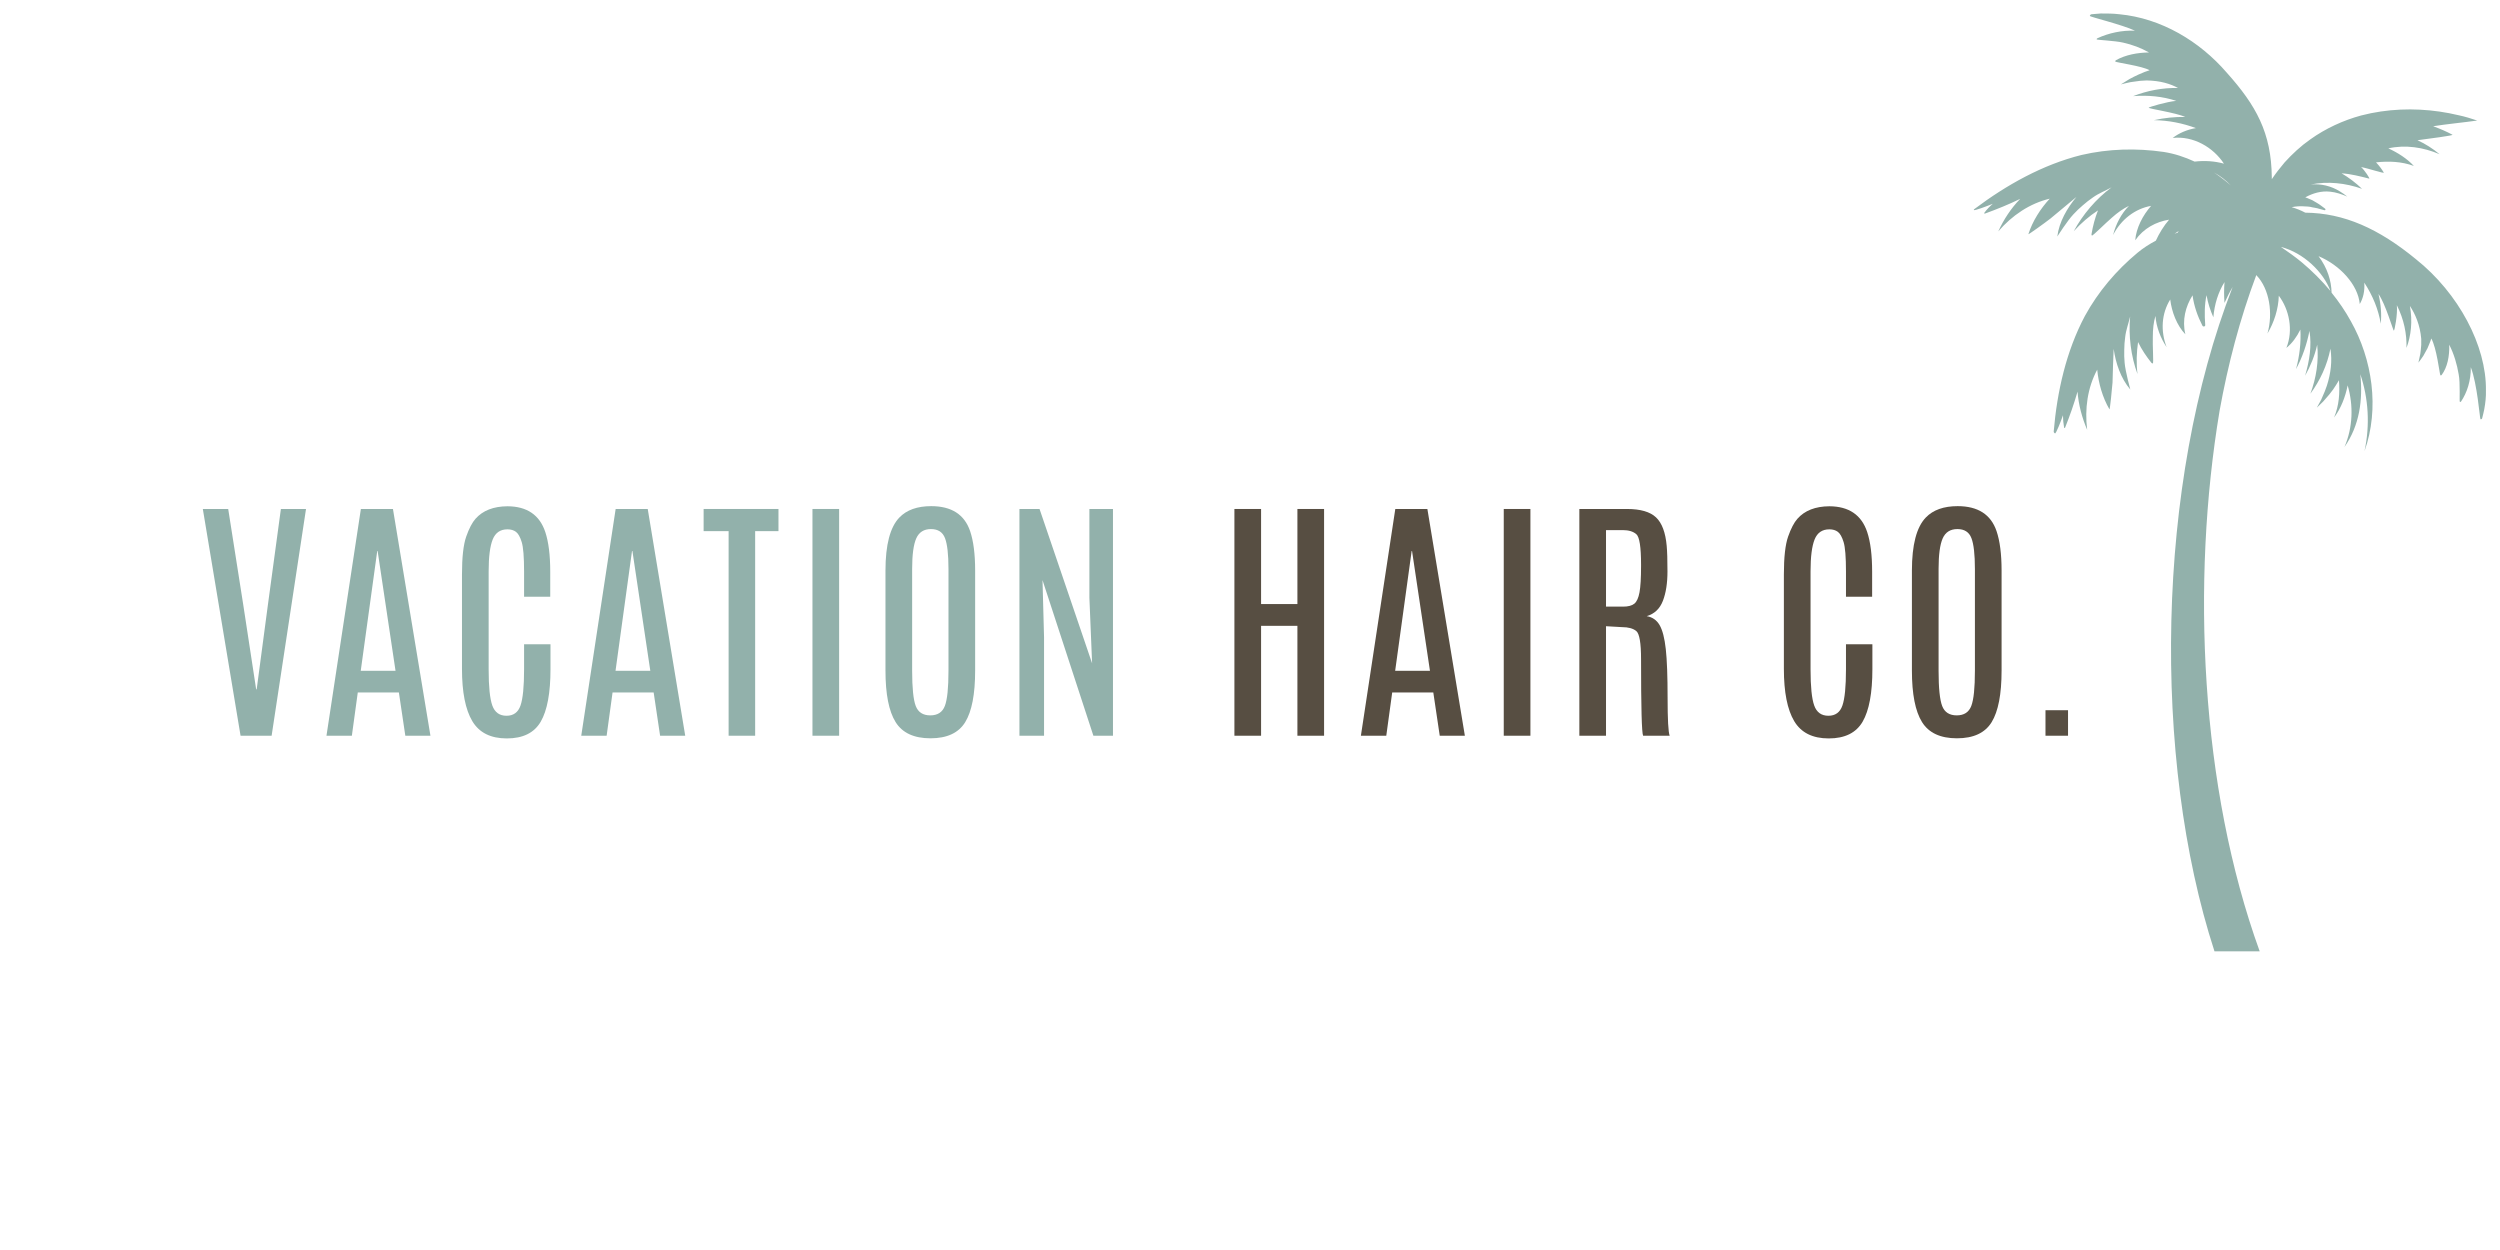 <svg version="1.0" preserveAspectRatio="xMidYMid meet" height="3456" viewBox="0 0 5184 2592" zoomAndPan="magnify" width="6912" xmlns:xlink="http://www.w3.org/1999/xlink" xmlns="http://www.w3.org/2000/svg"><defs><g></g><clipPath id="14201ba9db"><path clip-rule="nonzero" d="M 4092.633 27 L 5155.723 27 L 5155.723 1973.988 L 4092.633 1973.988 Z M 4092.633 27"></path></clipPath><clipPath id="39075692d1"><path clip-rule="nonzero" d="M 0.914 0.828 L 1063 0.828 L 1063 1946 L 0.914 1946 Z M 0.914 0.828"></path></clipPath><clipPath id="3c85d4b2b9"><rect height="1947" y="0" width="1064" x="0"></rect></clipPath><clipPath id="7bce342bb0"><rect height="790" y="0" width="3955" x="0"></rect></clipPath></defs><g clip-path="url(#14201ba9db)"><g transform="matrix(1, 0, 0, 1, 4092, 27)"><g clip-path="url(#3c85d4b2b9)"><g clip-path="url(#39075692d1)"><path fill-rule="nonzero" fill-opacity="1" d="M 2.594 406.148 C 68.883 356.332 143.801 314.363 224.211 294.359 C 279.91 281.414 337.961 279.844 394.836 288.082 C 417.195 291.613 438.375 298.672 458.77 308.086 C 479.168 305.734 499.957 306.91 519.57 312.402 C 497.211 278.277 456.023 254.348 413.27 259.055 C 426.605 248.859 443.082 241.797 461.125 238.66 C 461.125 238.66 461.125 238.66 461.516 238.66 C 434.059 228.461 404.641 222.578 374.438 222.184 C 395.621 217.48 417.586 215.125 439.551 215.516 C 419.156 206.496 363.848 198.652 363.457 196.297 C 363.457 195.121 401.504 183.746 420.723 182.176 C 392.09 172.762 361.887 170.016 331.293 172.371 C 360.316 160.996 392.48 154.719 424.254 155.504 C 409.742 147.266 388.168 140.207 359.141 139.816 L 345.805 140.598 C 339.527 141.383 332.469 142.559 325.801 143.344 C 321.484 144.129 310.109 146.875 305.797 148.051 C 309.719 145.699 319.523 139.422 323.449 137.07 C 329.332 133.93 336 130.402 342.273 127.656 L 355.219 122.164 C 358.355 120.988 361.887 119.809 365.418 118.633 C 349.336 109.613 297.168 102.945 294.027 100.59 C 294.027 99.414 294.812 98.238 295.598 97.844 C 315.996 86.469 340.312 82.156 364.242 81.762 C 347.375 72.348 329.723 65.68 310.504 61.367 C 294.027 57.445 255.59 55.875 255.59 54.699 C 255.59 53.52 255.98 52.738 257.156 52.344 C 280.691 41.363 308.543 35.477 335.215 36.656 C 307.363 23.711 241.469 8.02 241.469 6.059 C 241.859 4.098 243.039 2.922 245 2.531 C 251.273 2.137 257.551 1.352 264.219 0.961 C 276.77 0.961 290.105 0.961 302.66 2.531 C 389.344 10.766 468.969 58.227 525.453 123.734 C 585.859 191.199 618.023 248.074 618.805 341.035 C 618.805 342.211 618.805 343.387 618.805 344.566 C 627.043 332.406 636.066 320.637 645.48 309.656 C 661.562 292.004 678.82 275.922 698.43 262.195 C 730.203 239.445 766.684 222.578 804.336 212.379 C 811.004 210.809 817.672 209.242 824.734 207.672 C 831.402 206.496 838.461 205.32 845.129 204.141 C 898.867 196.297 953.781 199.434 1006.344 211.988 C 1019.285 214.734 1032.23 218.656 1044.781 222.969 C 1014.188 227.285 983.594 230.031 953.391 234.738 C 967.117 239.836 980.453 245.328 993.398 252.387 C 996.535 253.957 944.367 260.625 920.832 263.762 C 937.309 271.215 952.996 281.414 966.727 292.789 C 932.992 278.277 895.73 272.785 860.43 280.629 C 880.039 289.652 899.262 301.812 913.379 317.109 C 887.492 307.695 861.211 306.91 834.934 309.656 C 841.207 316.324 846.699 323.383 851.016 330.836 C 852.582 333.582 818.066 321.816 803.945 319.461 C 811.004 325.344 823.164 344.172 820.812 343.387 C 801.984 338.684 782.766 333.582 763.543 332.406 C 778.84 341.426 793.355 352.41 805.906 364.57 C 771.781 352.41 734.52 348.488 699.609 355.547 C 720.789 353.586 741.969 358.688 759.621 369.668 C 765.113 372.809 770.211 376.73 775.312 380.652 C 763.543 375.551 751.777 371.629 739.617 370.453 C 721.18 368.492 703.922 373.59 688.234 382.219 C 689.801 382.613 691.371 383.398 692.547 383.789 C 696.078 385.359 699.215 386.535 702.746 388.105 C 705.883 390.066 709.023 391.633 712.16 393.598 C 718.438 397.125 723.926 401.832 729.418 405.754 C 730.988 406.934 729.812 409.676 727.852 408.895 C 727.457 408.895 718.043 406.148 717.652 406.148 C 714.512 405.363 711.375 404.188 707.844 403.793 C 704.707 403.402 701.176 402.617 698.039 401.832 C 694.902 401.441 691.371 401.047 688.234 401.047 C 678.426 400.266 669.012 400.656 659.992 402.617 C 669.797 405.363 679.211 409.285 688.234 413.992 C 769.035 414.777 840.816 447.332 917.695 510.484 C 1006.344 581.09 1064.004 690.133 1062.824 782.309 C 1063.219 796.039 1061.648 809.375 1059.297 821.926 C 1058.117 828.199 1056.551 834.086 1054.98 840.359 C 1054.59 841.93 1053.02 842.715 1051.449 842.32 C 1050.273 841.539 1044.781 768.582 1031.445 734.453 C 1031.84 762.305 1023.602 787.406 1011.051 805.844 C 1010.656 806.629 1009.871 806.629 1008.695 806.234 C 1007.52 805.844 1009.871 767.402 1006.344 749.359 C 1002.812 728.57 996.93 707.781 986.73 687.777 C 987.516 711.703 982.809 734.848 971.039 750.535 C 970.648 751.32 969.473 751.715 968.293 751.32 C 966.727 747.398 960.449 693.66 949.469 674.836 C 948.684 677.973 947.504 681.109 946.328 683.855 C 944.762 687.777 943.191 691.309 941.621 695.23 C 938.875 700.328 935.738 705.82 932.992 710.922 C 931.031 714.059 925.148 721.902 922.793 725.043 C 923.578 721.117 925.934 710.922 926.719 706.996 C 927.5 701.113 928.285 694.445 928.68 688.172 C 928.68 683.855 928.68 679.543 928.68 675.617 C 926.324 646.984 916.125 623.844 905.145 607.367 C 911.027 639.141 907.496 669.344 898.082 694.445 C 898.867 665.422 892.984 635.609 878.078 605.801 C 880.039 624.234 873.371 659.145 871.805 658.754 C 870.234 657.969 854.543 603.055 840.031 582.656 C 845.129 604.23 846.699 625.02 844.738 644.238 C 840.031 615.215 828.266 586.188 810.613 559.121 C 810.613 559.121 810.613 559.121 810.613 559.516 C 811.789 576.383 808.258 591.68 801.199 603.445 C 797.668 563.438 760.012 522.645 715.691 504.207 C 734.125 528.527 742.363 555.594 742.754 579.91 C 757.66 598.348 771.387 618.352 782.762 639.141 C 827.086 717.59 842.777 819.57 811.004 908.609 C 822.773 854.09 819.242 799.176 802.375 748.969 C 807.867 802.312 800.809 855.266 769.426 899.98 C 787.078 859.188 788.254 813.688 776.094 772.109 C 771.387 796.039 761.977 820.355 747.855 838.793 C 758.445 814.082 760.012 787.406 758.051 761.52 C 754.129 768.188 750.207 774.465 745.895 780.738 L 738.047 790.938 C 734.125 795.645 729.418 800.746 725.496 805.449 C 722.75 808.195 714.906 815.648 712.16 818.395 C 714.121 814.863 719.219 805.449 721.18 801.922 C 723.535 796.43 726.281 790.152 728.633 784.664 L 732.949 772.895 C 741.188 747.398 744.324 721.512 740.402 696.016 C 733.734 730.141 718.828 762.305 698.824 789.371 C 710.984 756.812 716.473 721.512 712.945 687.777 C 707.844 710.922 698.824 732.492 687.84 752.105 C 696.863 721.512 701.961 689.738 696.863 659.145 C 691.371 687.387 681.957 714.449 669.012 738.379 C 676.465 710.922 679.605 683.07 678.035 656.008 C 678.035 656.008 678.035 656.398 678.035 656.398 C 670.582 671.695 660.777 685.031 649.008 694.445 C 663.914 657.574 654.891 614.82 633.32 586.188 C 632.535 614.035 623.512 641.492 609.785 664.637 C 621.551 623.449 614.492 572.457 586.641 543.434 C 552.516 634.434 527.805 728.965 510.547 824.672 C 451.316 1180.043 470.539 1605.629 593.703 1945.703 C 593.703 1945.703 499.957 1945.703 499.957 1945.703 C 370.125 1546.008 378.754 976.078 537.613 568.145 C 531.336 578.734 525.844 589.719 520.746 601.094 C 519.57 586.973 519.57 572.457 520.746 557.945 C 507.801 578.734 499.957 603.445 497.602 630.902 C 491.328 616.781 486.227 601.094 483.48 585.012 C 479.168 604.23 479.168 625.41 480.738 646.984 C 481.129 650.121 476.422 651.301 474.852 648.16 C 465.047 628.941 457.594 608.152 454.457 585.402 C 439.941 608.547 432.492 636.785 439.551 666.203 C 421.898 647.77 411.309 619.922 408.172 594.031 C 390.129 623.059 387.773 659.145 400.719 692.879 C 388.168 674.051 379.145 650.906 377.578 628.156 C 373.652 640.711 372.086 655.613 372.086 671.305 C 371.301 687.777 374.047 726.609 372.086 726.609 C 370.91 726.609 369.73 726.219 368.949 725.043 C 358.75 712.098 348.941 697.977 341.492 682.285 C 338.352 703.859 337.566 725.824 340.312 748.574 C 326.586 711.312 321.484 669.344 325.016 629.727 C 325.016 629.727 325.016 629.727 325.016 629.336 C 321.879 643.453 316.387 657.184 314.816 671.695 C 313.641 680.719 312.855 689.348 312.855 698.367 C 312.465 707.391 312.855 716.41 313.641 725.434 C 315.211 743.477 325.41 780.738 325.41 780.738 C 305.402 757.207 295.207 726.219 290.891 696.406 C 290.105 713.273 288.93 748.969 288.539 766.227 C 287.359 782.309 283.047 822.316 282.262 821.926 C 267.75 797.215 259.512 767.797 256.766 739.555 C 236.762 776.816 230.484 820.75 235.977 864.289 C 225.387 839.578 217.934 812.121 215.973 785.055 C 208.52 810.941 200.281 834.477 190.086 859.973 C 189.691 860.758 188.125 860.758 188.125 859.582 C 186.555 850.953 185.77 842.32 185.77 834.086 C 181.848 845.852 171.258 872.523 169.297 871.742 C 167.727 870.957 166.551 869.387 166.551 867.816 C 173.609 785.055 192.438 701.113 231.27 628.156 C 258.727 577.949 296.383 533.625 340.312 497.148 C 352.082 487.344 365.023 479.105 378.359 472.043 C 385.422 456.746 394.441 441.844 405.816 428.504 C 378.754 432.82 352.867 446.551 335.605 471.262 C 337.566 445.766 351.297 419.484 368.555 399.871 C 335.215 405.754 306.188 428.113 289.715 460.277 C 295.207 438.312 306.582 415.953 322.664 399.871 C 310.895 405.363 298.734 413.992 286.969 424.582 C 274.418 435.176 246.961 463.023 245.781 461.453 C 245 460.668 244.605 459.492 245 458.316 C 247.746 441.844 252.059 425.367 258.336 409.285 C 240.293 421.055 223.426 435.566 208.129 452.434 C 226.957 417.523 254.414 385.359 286.578 361.434 C 274.023 368.492 260.297 373.59 248.137 382.223 C 240.684 387.32 233.625 392.812 226.957 398.695 C 219.895 404.578 213.617 410.855 207.344 417.523 C 194.793 430.859 174.004 463.414 174.004 463.414 C 177.926 432.82 194.398 404.578 213.617 381.438 C 200.676 392.027 173.219 415.168 159.883 426.152 C 147.328 435.957 114.383 459.492 113.988 458.707 C 122.617 431.645 139.094 405.754 158.312 384.965 C 117.129 394.773 80.258 419.484 51.621 452.824 C 62.605 428.504 78.297 404.578 97.121 385.359 C 72.805 397.125 49.66 406.539 23.773 415.953 C 22.988 416.348 22.203 415.168 22.598 414.387 C 27.695 407.324 33.973 401.047 40.246 395.559 C 28.871 400.266 1.809 410.461 1.023 408.5 C 0.633 408.895 1.023 406.934 2.594 406.148 Z M 680.781 516.762 C 702.355 534.805 722.359 554.809 740.402 576.383 C 725.887 537.156 684.703 497.148 637.633 484.988 C 652.539 495.188 667.051 505.387 680.781 516.762 Z M 533.691 357.508 C 523.883 346.918 512.117 337.898 499.172 330.836 C 511.332 339.074 522.707 347.703 533.691 357.508 Z M 423.469 455.57 C 424.254 454.395 425.039 453.215 425.824 452.039 C 423.078 453.609 420.332 455.57 417.191 457.531 C 419.547 456.746 421.508 456.355 423.469 455.57 Z M 423.469 455.57" fill="#92b1ab"></path></g></g></g></g><g transform="matrix(1, 0, 0, 1, 404, 900)"><g clip-path="url(#7bce342bb0)"><g fill-opacity="1" fill="#92b1ab"><g transform="translate(0.542, 625.602)"><g><path d="M 177.922 -470.188 L 230.016 -470.188 L 158.688 0 L 94.297 0 L 16.031 -470.188 L 68.656 -470.188 L 99.922 -271.156 L 126.625 -96.172 L 127.703 -96.172 L 150.938 -271.156 Z M 177.922 -470.188"></path></g></g></g><g fill-opacity="1" fill="#92b1ab"><g transform="translate(255.347, 625.602)"><g><path d="M 88.969 -470.188 L 155.484 -470.188 L 233.219 0 L 181.125 0 L 167.766 -89.766 L 82.547 -89.766 L 70.266 0 L 17.625 0 Z M 88.688 -134.641 L 160.828 -134.641 L 123.688 -383.094 L 122.891 -383.094 Z M 88.688 -134.641"></path></g></g></g><g fill-opacity="1" fill="#92b1ab"><g transform="translate(520.838, 625.602)"><g><path d="M 33.125 -334.469 C 33.125 -370.094 36.062 -396.273 41.938 -413.016 C 47.82 -429.754 54.234 -442.039 61.172 -449.875 C 76.316 -466.977 98.406 -475.617 127.438 -475.797 C 168.039 -475.617 194.219 -457.719 205.969 -422.094 C 212.738 -401.613 216.125 -374.363 216.125 -340.344 L 216.125 -288.25 L 161.891 -288.25 L 161.891 -340.625 C 161.891 -370.719 160.242 -391.062 156.953 -401.656 C 153.66 -412.258 149.695 -419.297 145.062 -422.766 C 140.426 -426.234 134.551 -427.969 127.438 -427.969 C 112.645 -427.969 102.441 -420.977 96.828 -407 C 91.223 -393.02 88.422 -370.984 88.422 -340.891 L 88.422 -137.312 C 88.422 -101.695 90.957 -76.805 96.031 -62.641 C 101.113 -48.484 110.91 -41.406 125.422 -41.406 C 139.941 -41.406 149.648 -48.531 154.547 -62.781 C 159.441 -77.031 161.891 -101.961 161.891 -137.578 L 161.891 -189.672 L 216.656 -189.672 L 216.656 -138.109 C 216.656 -88.773 209.93 -52.488 196.484 -29.25 C 183.035 -6.008 159.57 5.609 126.094 5.609 C 92.613 5.609 68.75 -6.363 54.5 -30.312 C 40.25 -54.27 33.125 -90.383 33.125 -138.656 Z M 33.125 -334.469"></path></g></g></g><g fill-opacity="1" fill="#92b1ab"><g transform="translate(783.658, 625.602)"><g><path d="M 88.969 -470.188 L 155.484 -470.188 L 233.219 0 L 181.125 0 L 167.766 -89.766 L 82.547 -89.766 L 70.266 0 L 17.625 0 Z M 88.688 -134.641 L 160.828 -134.641 L 123.688 -383.094 L 122.891 -383.094 Z M 88.688 -134.641"></path></g></g></g><g fill-opacity="1" fill="#92b1ab"><g transform="translate(1047.546, 625.602)"><g><path d="M 7.484 -470.188 L 162.688 -470.188 L 162.688 -424.234 L 114.344 -424.234 L 114.344 0 L 59.312 0 L 59.312 -424.234 L 7.484 -424.234 Z M 7.484 -470.188"></path></g></g></g><g fill-opacity="1" fill="#92b1ab"><g transform="translate(1237.967, 625.602)"><g><path d="M 42.75 -470.188 L 98.047 -470.188 L 98.047 0 L 42.75 0 Z M 42.75 -470.188"></path></g></g></g><g fill-opacity="1" fill="#92b1ab"><g transform="translate(1399.001, 625.602)"><g><path d="M 33.125 -342.484 C 33.125 -395.91 42.742 -432.598 61.984 -452.547 C 77.117 -468.223 99.113 -476.062 127.969 -476.062 C 170 -476.062 196.891 -458.785 208.641 -424.234 C 215.586 -403.754 219.062 -376.504 219.062 -342.484 L 219.062 -135.172 C 219.062 -86.203 212.203 -50.539 198.484 -28.188 C 184.773 -5.832 160.773 5.344 126.484 5.344 C 92.203 5.344 68.07 -5.875 54.094 -28.312 C 40.113 -50.758 33.125 -86.379 33.125 -135.172 Z M 163.766 -345.688 C 163.766 -375.789 161.359 -397.117 156.547 -409.672 C 151.742 -422.234 142.039 -428.516 127.438 -428.516 C 112.832 -428.516 102.676 -422.102 96.969 -409.281 C 91.27 -396.457 88.422 -375.348 88.422 -345.953 L 88.422 -134.641 C 88.422 -98.848 90.914 -74.492 95.906 -61.578 C 100.895 -48.66 110.957 -42.203 126.094 -42.203 C 141.227 -42.203 151.289 -48.75 156.281 -61.844 C 161.27 -74.938 163.766 -99.203 163.766 -134.641 Z M 163.766 -345.688"></path></g></g></g><g fill-opacity="1" fill="#92b1ab"><g transform="translate(1671.438, 625.602)"><g><path d="M 183.531 -470.188 L 232.422 -470.188 L 232.422 0 L 191.812 0 L 86.297 -322.719 L 89.5 -204.109 L 89.5 0 L 38.469 0 L 38.469 -470.188 L 80.141 -470.188 L 189.141 -150.141 L 183.531 -286.125 Z M 183.531 -470.188"></path></g></g></g><g fill-opacity="1" fill="#92b1ab"><g transform="translate(1962.576, 625.602)"><g></g></g></g><g fill-opacity="1" fill="#574e42"><g transform="translate(2117.204, 625.602)"><g><path d="M 169.109 -470.188 L 224.406 -470.188 L 224.406 0 L 169.109 0 L 169.109 -227.875 L 93.766 -227.875 L 93.766 0 L 38.469 0 L 38.469 -470.188 L 93.766 -470.188 L 93.766 -273.031 L 169.109 -273.031 Z M 169.109 -470.188"></path></g></g></g><g fill-opacity="1" fill="#574e42"><g transform="translate(2400.328, 625.602)"><g><path d="M 88.969 -470.188 L 155.484 -470.188 L 233.219 0 L 181.125 0 L 167.766 -89.766 L 82.547 -89.766 L 70.266 0 L 17.625 0 Z M 88.688 -134.641 L 160.828 -134.641 L 123.688 -383.094 L 122.891 -383.094 Z M 88.688 -134.641"></path></g></g></g><g fill-opacity="1" fill="#574e42"><g transform="translate(2671.429, 625.602)"><g><path d="M 42.75 -470.188 L 98.047 -470.188 L 98.047 0 L 42.75 0 Z M 42.75 -470.188"></path></g></g></g><g fill-opacity="1" fill="#574e42"><g transform="translate(2832.463, 625.602)"><g><path d="M 38.469 -470.188 L 137.047 -470.188 C 165.004 -470.188 185.129 -464.395 197.422 -452.812 C 209.711 -441.238 217.102 -421.562 219.594 -393.781 C 220.664 -382.383 221.203 -364.617 221.203 -340.484 C 221.203 -316.348 218.039 -296.086 211.719 -279.703 C 205.395 -263.316 194.219 -252.723 178.188 -247.922 C 189.945 -245.961 198.852 -239.77 204.906 -229.344 C 210.957 -218.926 215.227 -202.363 217.719 -179.656 C 220.219 -156.945 221.469 -123.195 221.469 -78.406 C 221.469 -33.613 222.895 -7.477 225.75 0 L 170.703 0 C 167.859 -5.695 166.438 -58.504 166.438 -158.422 C 166.438 -192.078 163.141 -211.617 156.547 -217.047 C 149.961 -222.484 139.988 -225.203 126.625 -225.203 L 93.766 -227.078 L 93.766 0 L 38.469 0 Z M 166.438 -355.047 C 166.438 -391.203 163.188 -412.129 156.688 -417.828 C 150.188 -423.523 140.789 -426.375 128.5 -426.375 L 93.766 -426.375 L 93.766 -267.688 L 129.031 -267.688 C 139.719 -267.688 147.551 -269.734 152.531 -273.828 C 157.52 -277.922 161.082 -285.754 163.219 -297.328 C 165.363 -308.91 166.438 -327.082 166.438 -351.844 Z M 166.438 -355.047"></path></g></g></g><g fill-opacity="1" fill="#574e42"><g transform="translate(3107.304, 625.602)"><g></g></g></g><g fill-opacity="1" fill="#574e42"><g transform="translate(3261.927, 625.602)"><g><path d="M 33.125 -334.469 C 33.125 -370.094 36.062 -396.273 41.938 -413.016 C 47.82 -429.754 54.234 -442.039 61.172 -449.875 C 76.316 -466.977 98.406 -475.617 127.438 -475.797 C 168.039 -475.617 194.219 -457.719 205.969 -422.094 C 212.738 -401.613 216.125 -374.363 216.125 -340.344 L 216.125 -288.25 L 161.891 -288.25 L 161.891 -340.625 C 161.891 -370.719 160.242 -391.062 156.953 -401.656 C 153.66 -412.258 149.695 -419.297 145.062 -422.766 C 140.426 -426.234 134.551 -427.969 127.438 -427.969 C 112.645 -427.969 102.441 -420.977 96.828 -407 C 91.223 -393.02 88.422 -370.984 88.422 -340.891 L 88.422 -137.312 C 88.422 -101.695 90.957 -76.805 96.031 -62.641 C 101.113 -48.484 110.91 -41.406 125.422 -41.406 C 139.941 -41.406 149.648 -48.531 154.547 -62.781 C 159.441 -77.031 161.891 -101.961 161.891 -137.578 L 161.891 -189.672 L 216.656 -189.672 L 216.656 -138.109 C 216.656 -88.773 209.93 -52.488 196.484 -29.25 C 183.035 -6.008 159.57 5.609 126.094 5.609 C 92.613 5.609 68.75 -6.363 54.5 -30.312 C 40.25 -54.27 33.125 -90.383 33.125 -138.656 Z M 33.125 -334.469"></path></g></g></g><g fill-opacity="1" fill="#574e42"><g transform="translate(3527.418, 625.602)"><g><path d="M 33.125 -342.484 C 33.125 -395.91 42.742 -432.598 61.984 -452.547 C 77.117 -468.223 99.113 -476.062 127.969 -476.062 C 170 -476.062 196.891 -458.785 208.641 -424.234 C 215.586 -403.754 219.062 -376.504 219.062 -342.484 L 219.062 -135.172 C 219.062 -86.203 212.203 -50.539 198.484 -28.188 C 184.773 -5.832 160.773 5.344 126.484 5.344 C 92.203 5.344 68.07 -5.875 54.094 -28.312 C 40.113 -50.758 33.125 -86.379 33.125 -135.172 Z M 163.766 -345.688 C 163.766 -375.789 161.359 -397.117 156.547 -409.672 C 151.742 -422.234 142.039 -428.516 127.438 -428.516 C 112.832 -428.516 102.676 -422.102 96.969 -409.281 C 91.27 -396.457 88.422 -375.348 88.422 -345.953 L 88.422 -134.641 C 88.422 -98.848 90.914 -74.492 95.906 -61.578 C 100.895 -48.66 110.957 -42.203 126.094 -42.203 C 141.227 -42.203 151.289 -48.75 156.281 -61.844 C 161.27 -74.938 163.766 -99.203 163.766 -134.641 Z M 163.766 -345.688"></path></g></g></g><g fill-opacity="1" fill="#574e42"><g transform="translate(3791.84, 625.602)"><g><path d="M 45.688 -52.891 L 92.438 -52.891 L 92.438 0 L 45.688 0 Z M 45.688 -52.891"></path></g></g></g></g></g></svg>